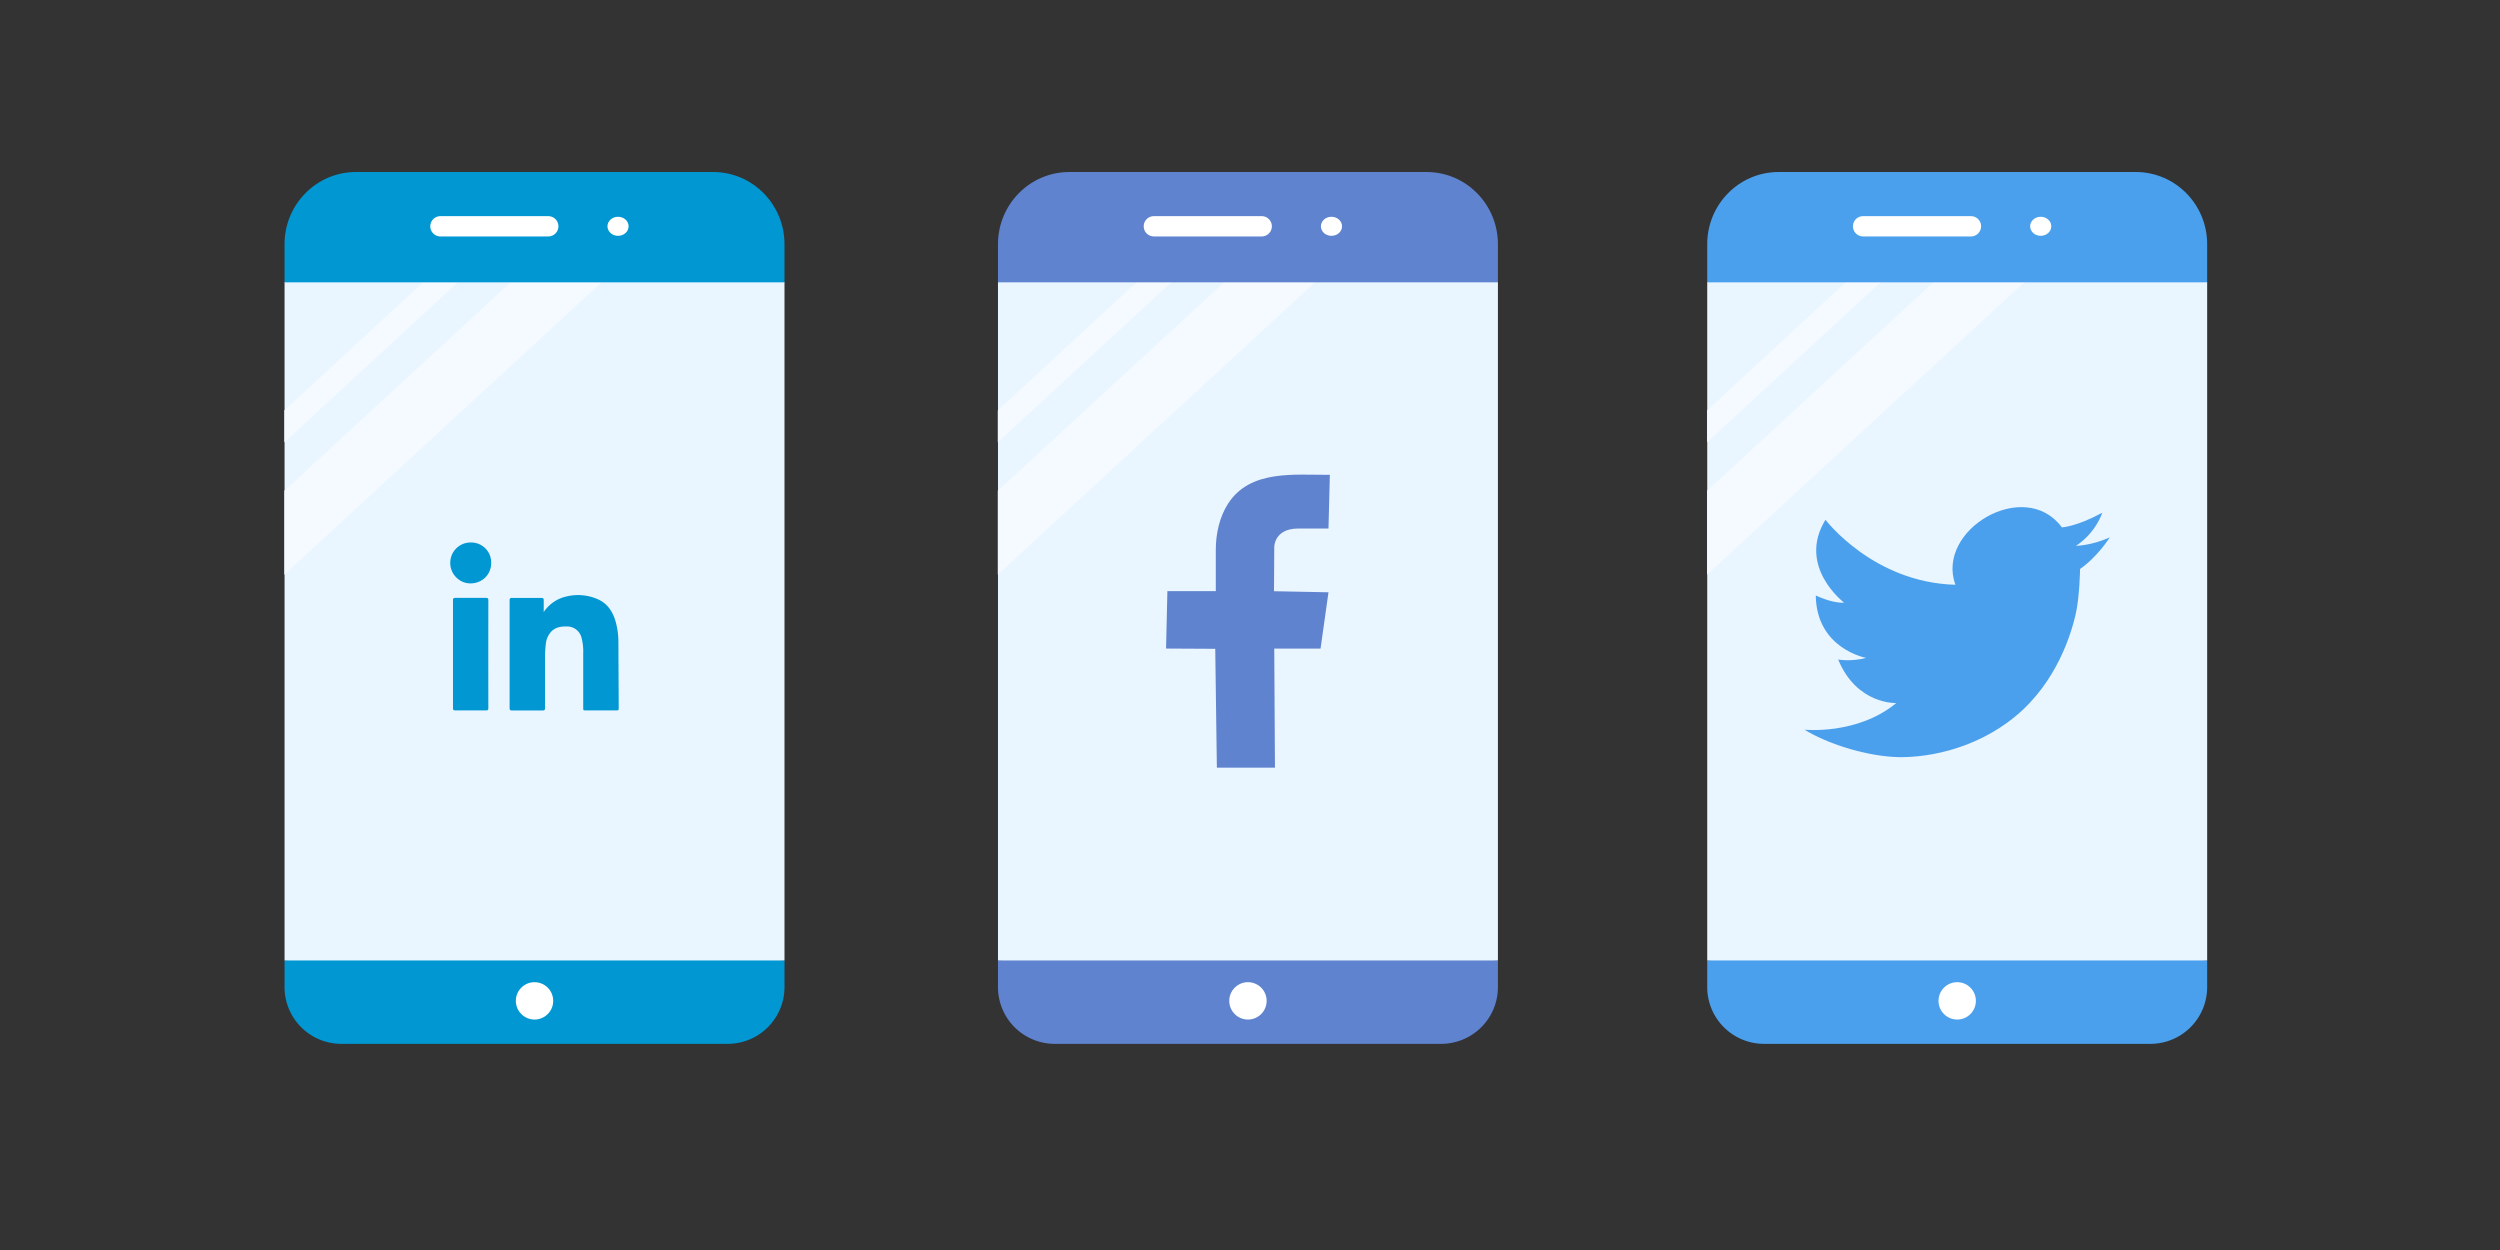 <svg xmlns="http://www.w3.org/2000/svg" xmlns:xlink="http://www.w3.org/1999/xlink" width="400" height="200" preserveAspectRatio="none" xmlns:v="https://vecta.io/nano"><rect width="100%" height="100%" fill="#333333" stroke="none"/><g transform="matrix(4.635 0 0 4.635 88.423 -13.971)"><use xlink:href="#B" fill="#5f83cf"/><path d="M15.373 12.75l8.868-.805 8.39.805v23.42H15.373z" fill="#e9f5ff"/><circle cx="24.002" cy="37.564" r=".645" fill="#fff"/><path d="M22.929 29.514h2.005l-.024-4.109h1.598l.274-1.945-1.881-.037.009-1.525s-.009-.63.813-.639h1.059l.047-1.854c-1.216.009-2.744-.191-3.512.992-.298.46-.425 1.048-.425 1.591v1.433h-1.671l-.046 1.981 1.698.009z" fill="#5f83cf"/><use xlink:href="#C" fill="#e9f5ff"/><path d="M20.159 12.75h1.21l-6 5.53v-1.1zm3.03 0h3.14l-10.96 10.1v-2.9z" opacity=".5" fill="#fff"/><use xlink:href="#D" fill="#5f83cf"/><g fill="#fff"><ellipse cx="26.885" cy="10.826" rx=".365" ry=".329"/><use xlink:href="#E"/></g></g><g transform="matrix(4.635 0 0 4.635 201.902 -13.971)"><use xlink:href="#B" fill="#4aa0ec"/><path d="M32.631 12.75v23.42H15.373V12.75l8.868-.805z" fill="#e9f5ff"/><circle cx="24.002" cy="37.564" r=".645" fill="#fff"/><use xlink:href="#C" fill="#e9f5ff"/><path d="M20.159 12.75h1.21l-6 5.53v-1.1zm3.03 0h3.14l-10.96 10.1v-2.9z" opacity=".5" fill="#fff"/><use xlink:href="#D" fill="#4aa0ec"/><g fill="#fff"><ellipse cx="26.885" cy="10.826" rx=".365" ry=".329"/><use xlink:href="#E"/></g><path d="M19.456 20.955c-.996 1.617.642 2.863.642 2.863-.416.028-.978-.248-.978-.248.024 1.844 1.737 2.154 1.737 2.154-.499.139-.964.057-.964.057.647 1.566 2.006 1.502 2.006 1.502-1.343 1.111-3.167.92-3.167.92.798.491 2.033.87 3.038.938s2.78-.198 4.234-1.393 1.937-2.894 2.082-3.504.157-1.588.157-1.588c.623-.438 1.024-1.09 1.024-1.09-.637.285-1.164.29-1.164.29.693-.455.907-1.142.907-1.142-.901.487-1.395.505-1.395.505-1.277-1.735-4.366.079-3.676 1.981-2.842-.075-4.483-2.243-4.483-2.243" fill="#4aa0ec"/></g><g transform="matrix(4.635 0 0 4.635 -25.726 -13.971)"><use xlink:href="#B" fill="#0097d3"/><path d="M32.631 12.75v23.42H15.373V12.75l8.868-.805z" fill="#e9f5ff"/><circle cx="24.002" cy="37.564" r=".645" fill="#fff"/><use xlink:href="#C" fill="#e9f5ff"/><path d="M15.369 18.28v-1.1l4.79-4.43h1.21zm0 4.57v-2.9l7.82-7.2h3.14z" opacity=".5" fill="#fff"/><use xlink:href="#D" fill="#0097d3"/><g fill="#fff"><ellipse cx="26.885" cy="10.826" rx=".365" ry=".329"/><use xlink:href="#E"/></g><path d="M24.316 24.149a1.27 1.27 0 0 1 .769-.54 1.69 1.69 0 0 1 1.096.089c.337.146.521.426.619.769.064.224.095.454.097.687l.011 2.277c0 .105 0 .106-.107.106h-1.029c-.086 0-.089-.003-.089-.09v-1.88a1.82 1.82 0 0 0-.055-.525.51.51 0 0 0-.531-.401c-.199-.004-.384.031-.526.185a.74.74 0 0 0-.18.427 3.97 3.97 0 0 0-.027.436v1.767c0 .064-.018.084-.082.083h-1.056c-.063 0-.084-.019-.084-.083v-3.719c0-.066.023-.083.085-.082h1.01c.065 0 .085.023.083.085l-.001.411zm-1.91 1.45l.002 1.853c0 .068-.019.087-.085.086h-1.049c-.066 0-.087-.019-.087-.087v-3.712c0-.068.022-.087.087-.086h1.049c.067-.001.085.02.085.087l-.002 1.86zm-1.312-3.152a.7.7 0 0 1 .703-.706.69.69 0 0 1 .709.705c.001.402-.309.703-.709.707-.387.004-.704-.32-.704-.706z" fill="#0097d3"/></g><defs ><path id="B" d="M30.674 39.048H17.33a1.96 1.96 0 0 1-1.957-1.957v-.92l8.463-.92 8.795.92v.92a1.96 1.96 0 0 1-1.957 1.957z"/><path id="C" d="M20.159 12.75l-4.79 4.43v1.1l6-5.53zm3.03 0l-7.82 7.2v2.9l10.96-10.1z"/><path id="D" d="M30.168 8.952H17.836c-1.36 0-2.463 1.116-2.463 2.492v1.316h17.258v-1.316c0-1.376-1.103-2.492-2.463-2.492z"/><path id="E" d="M24.477 11.176h-3.723a.35.35 0 1 1 0-.7h3.723a.35.35 0 1 1 0 .7z"/></defs></svg>